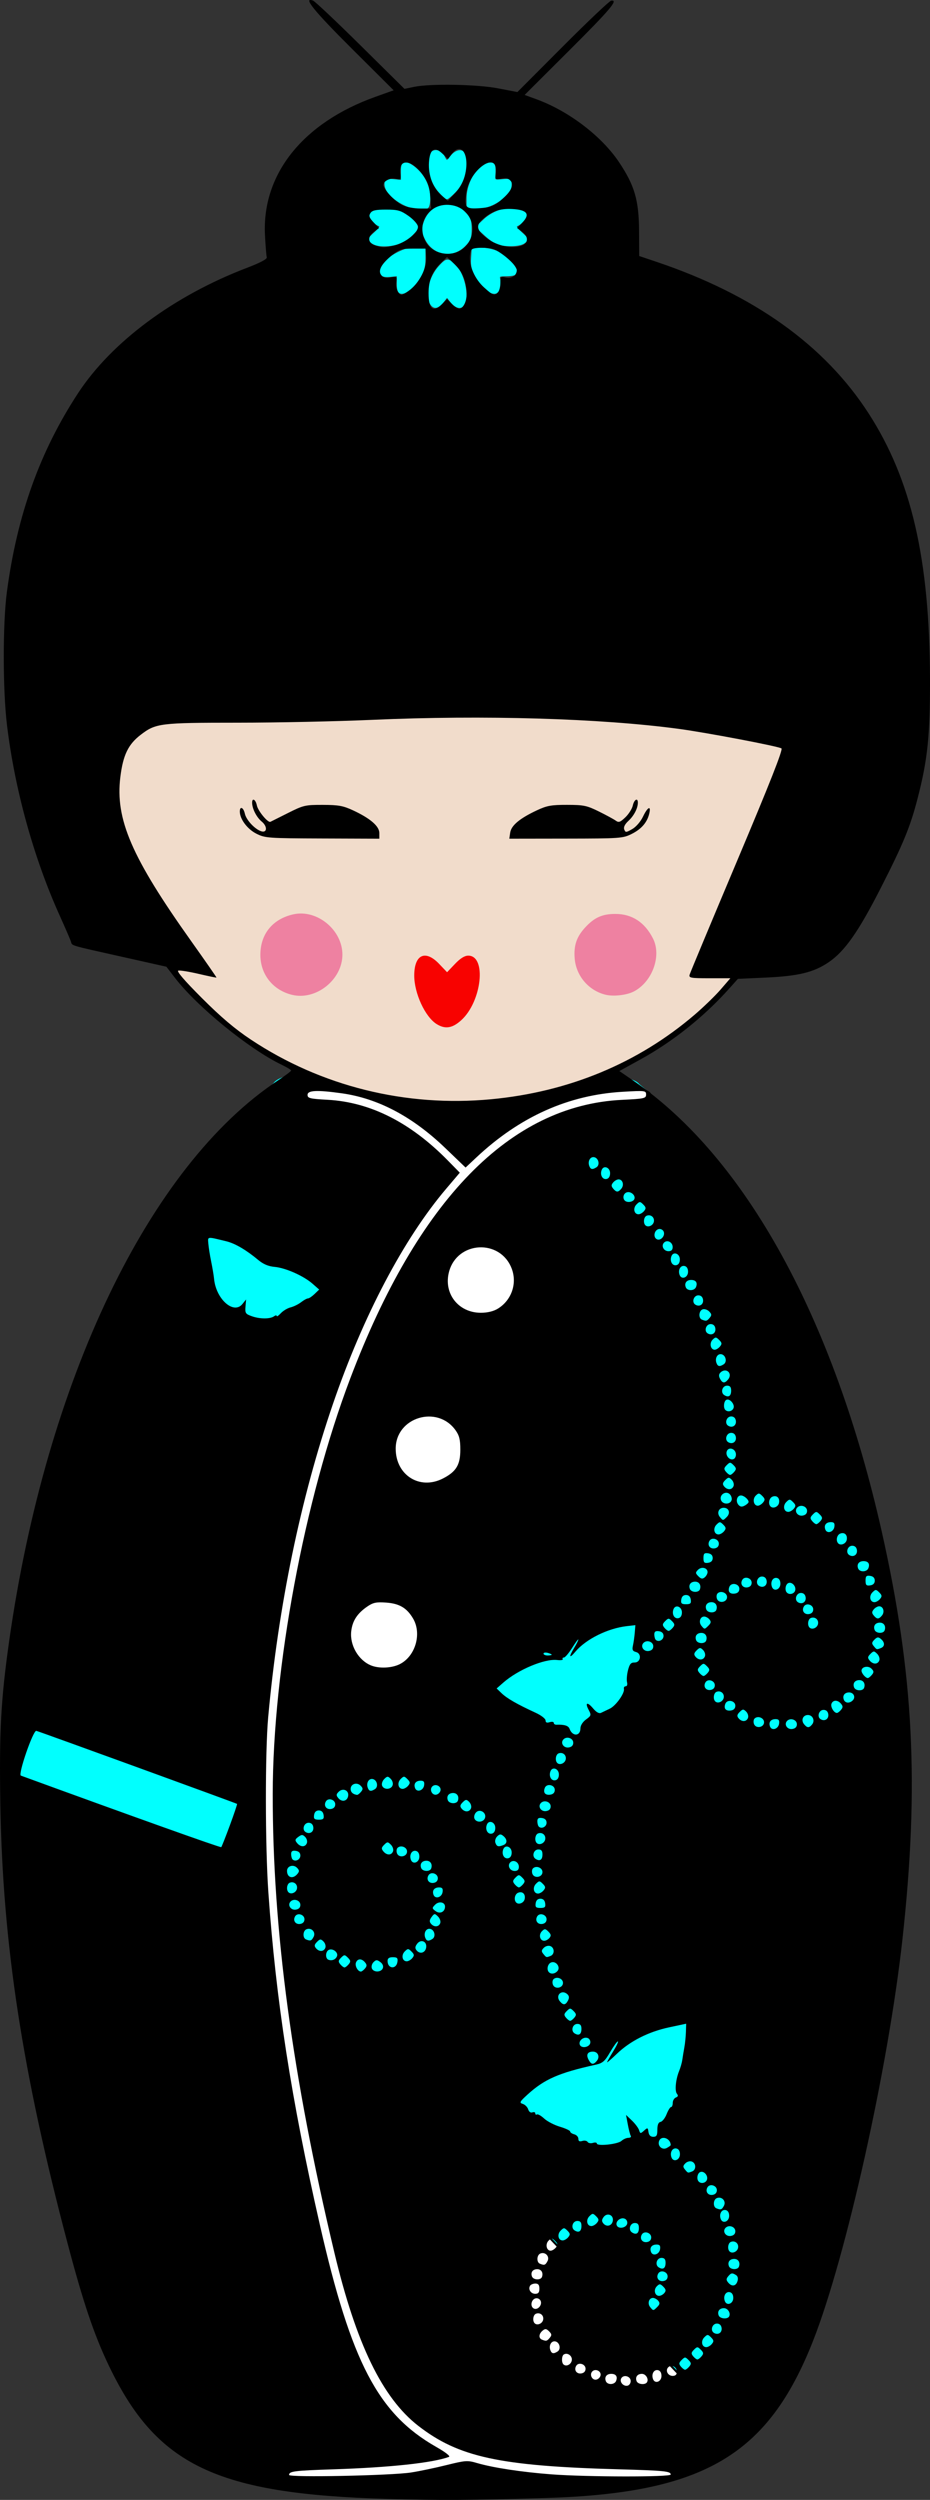 <?xml version="1.0" encoding="UTF-8" standalone="no"?>
<!-- Created with Inkscape (http://www.inkscape.org/) -->
<svg
    xmlns:inkscape="http://www.inkscape.org/namespaces/inkscape"
    xmlns:rdf="http://www.w3.org/1999/02/22-rdf-syntax-ns#"
    xmlns="http://www.w3.org/2000/svg"
    xmlns:xlink="http://www.w3.org/1999/xlink"
    xmlns:ns1="http://sozi.baierouge.fr"
    xmlns:cc="http://creativecommons.org/ns#"
    xmlns:dc="http://purl.org/dc/elements/1.1/"
    xmlns:sodipodi="http://sodipodi.sourceforge.net/DTD/sodipodi-0.dtd"
    id="svg2"
    sodipodi:docname="geisha.svg"
    viewBox="0 0 453.28 1218"
    version="1.1"
    inkscape:version="0.48.4 r9939"
  >
  <rect x="0" y="0" width="453.28" height="1218" fill="#333333" stroke="none"/>
  <sodipodi:namedview
      id="base"
      bordercolor="#666666"
      inkscape:pageshadow="2"
      inkscape:window-y="24"
      fit-margin-left="0"
      pagecolor="#ffffff"
      inkscape:window-height="744"
      inkscape:window-maximized="1"
      inkscape:zoom="0.28277366"
      inkscape:window-x="0"
      showgrid="false"
      borderopacity="1.0"
      inkscape:current-layer="layer1"
      inkscape:cx="302.61535"
      inkscape:cy="262.11318"
      fit-margin-top="0"
      fit-margin-right="0"
      fit-margin-bottom="0"
      inkscape:window-width="1366"
      inkscape:pageopacity="0.0"
      inkscape:document-units="px"
  />
  <g
      id="layer1"
      inkscape:label="Layer 1"
      inkscape:groupmode="layer"
      transform="translate(-696.11 127.03)"
    >
    <g
        id="g3056"
      >
      <path
          id="path3037"
          d="m840.81 394.03c0.299 4.633-8.021 3.95-10.438 7.499-22.274 20.015-42.81 42.232-58.081 68.015-34.749 58.641-54.899 125.01-66.31 192.09-4.7 45.404-5.19 91.41-2.452 137.02 6.109 64.873 18.85 129.29 38.223 191.47 9.559 28.847 22.394 60.335 50.172 76.062 28.244 15.492 61.691 15.925 93.167 18.215 36.316 1.24 72.695-1.049 108.87-4.141 23.854-1.942 48.498-8.929 66.143-25.76 23.078-22.075 32.372-53.798 41.605-83.355 24.534-85.674 38.39-175.28 33.77-264.64-3.526-55.226-15.376-109.85-34.088-161.88-19.816-53.945-49.844-105.54-94.526-142.51-2.714-3.368-9.231-1.636-9.93-6.119-48.741 17.231-79.239 25.687-156.12-1.969z"
          sodipodi:nodetypes="cccccccccccccccc"
          style="color:#000000;stroke:#01fffe;stroke-linecap:round;stroke-width:2.501;fill:#01fffe"
          inkscape:connector-curvature="0"
      />
      <path
          id="path3054"
          d="m858.33 382.82-26.882 36.259 38.134 40.635-4.054 41.851-26.578 50.672-33.758 145.04c20.106 120.47 11.348 207.26 17.016 310.88l10.609 60.119-0.884 14.146 92.038 1.823 78.593-0.055 25.197-5.084 26.744-20.334-208.72-220.38c-16.176-42.211-20.494-83.745 4.415-123.61 53.418-20.35 83.671-63.865 121.9-99.399l-4.376-183.17 47.824-22.506-3.126-4.376-13.753-7.502z"
          sodipodi:nodetypes="ccccccccccccccccccccc"
          style="stroke:#000000;stroke-width:1px;fill:#ffffff"
          inkscape:connector-curvature="0"
      />
      <path
          id="path3041"
          sodipodi:rx="167.54091"
          sodipodi:ry="147.53603"
          style="color:#000000;fill:#f1dccb"
          sodipodi:type="arc"
          d="m1082.8 263.42c0 81.482-75.011 147.54-167.54 147.54-92.53 0-167.54-66.054-167.54-147.54 0-81.482 75.011-147.54 167.54-147.54 92.53 0 167.54 66.054 167.54 147.54z"
          transform="translate(3.094)"
          sodipodi:cy="263.41956"
          sodipodi:cx="915.22345"
      />
      <g
          id="g3019"
          transform="translate(600.15 30.007)"
        >
        <path
            id="path3027"
            d="m238.22 327.65c-9.302-2.308-15.358-9.98-15.358-19.454 0-10.155 5.957-17.477 16.067-19.749 11.515-2.587 23.922 7.592 23.922 19.626 0 12.232-12.903 22.487-24.631 19.577zm152.89-0.032c-8.235-2.008-14.34-9.154-15.041-17.604-0.532-6.418 0.906-10.64 5.204-15.276 4.422-4.769 8.288-6.488 14.592-6.488 8.16 0 14.37 4.061 18.386 12.023 4.255 8.436-0.359 21.104-9.386 25.771-3.461 1.789-9.867 2.522-13.755 1.573z"
            sodipodi:nodetypes="ssssssssssss"
            style="fill:#ee81a1"
            inkscape:connector-curvature="0"
        />
        <path
            id="path3025"
            d="m311.78-10.058 2.073-2.635 2.073 2.635c2.686 3.415 5.686 3.444 6.535 0.064 1.6-6.376-2.149-17.043-6.88-19.575-1.812-0.97-2.531-0.644-5.338 2.418-4.654 5.079-6.695 13.419-4.354 17.794 1.424 2.661 3.436 2.422 5.892-0.701zm-16.795-5.436c1.101-0.589 3.321-3.152 4.934-5.696 2.294-3.617 2.933-5.78 2.933-9.929v-5.304h-3.804c-5.072 0-13.934 4.52-16.214 8.269-2.582 4.245-1.583 5.998 3.16 5.546l3.858-0.368v4.276c0 4.582 1.182 5.32 5.133 3.205zm44.34-0.844c0.334-1.053 0.343-2.966 0.02-4.25-0.546-2.17-0.29-2.335 3.618-2.335 2.313 0 4.369-0.481 4.57-1.068 0.667-1.953-4.125-7.729-8.126-9.794-2.192-1.131-5.969-2.059-8.5-2.087l-4.555-0.051-0.307 4.814c-0.239 3.739 0.267 5.795 2.265 9.204 4.053 6.916 9.684 9.762 11.015 5.567zm-17.023-21.074c2.58-2.58 3.05-3.814 3.05-8.011 0-4.27-0.455-5.417-3.269-8.231-6.208-6.208-16.11-3.671-19.143 4.905-1.281 3.623-1.235 4.356 0.5 7.909 3.787 7.758 12.88 9.41 18.862 3.428zm-32.406-1.007c1.949-0.542 5.07-2.559 6.935-4.483l3.391-3.498-2.435-2.607c-1.339-1.434-3.576-3.2-4.97-3.926-5.86-3.05-15.173-2.997-16.359 0.093-0.573 1.494 2.075 4.81 4.484 5.613 0.903 0.301 0.209 1.486-2.125 3.631-3.359 3.086-3.406 3.23-1.524 4.678 2.231 1.717 7.47 1.924 12.603 0.498zm61.515-0.498c1.881-1.448 1.835-1.592-1.524-4.678-2.334-2.144-3.028-3.33-2.125-3.631 1.822-0.607 5.09-3.96 5.09-5.221 0-1.236-4.289-2.977-7.315-2.97-4.553 0.012-10.003 2.263-13.529 5.588l-3.656 3.447 4.309 3.918c2.37 2.155 5.295 4.11 6.5 4.344 4.973 0.966 10.421 0.612 12.25-0.796zm-46.386-19.256c0.777-5.351-1.149-11.141-5.081-15.275-2.125-2.234-4.725-3.975-5.936-3.975-1.871 0-2.155 0.564-2.155 4.276v4.276l-4-0.381c-3.647-0.348-4-0.173-4 1.984 0 5.082 9.706 11.778 17.136 11.823 3.21 0.019 3.683-0.3 4.036-2.728zm30.571 0.78c5.631-2.556 9.256-6.312 9.256-9.589 0-2.495-0.238-2.628-4.052-2.264-3.803 0.363-4.043 0.231-3.894-2.145 0.307-4.904-0.052-6.031-1.919-6.031-5.288 0-11.135 8.906-11.135 16.96v5.04l3.75-0.022c2.062-0.012 5.66-0.889 7.994-1.948zm-17.923-6.345c4.387-4.527 6.529-13.005 4.572-18.103-0.925-2.411-4.005-1.89-6.334 1.071-2.268 2.884-2.247 2.886-3.958-0.403-0.709-1.362-2.097-2.25-3.519-2.25-5.476 0-4.454 12.658 1.577 19.527 1.677 1.91 3.364 3.473 3.749 3.473 0.385 0 2.146-1.492 3.913-3.315z"
            sodipodi:nodetypes="ccsssssccssscssscssscscsscssssssssscscssssssccsssssscssssssscsssscssssscsccssssssss"
            style="stroke:#01fffe;fill:#01fffe"
            inkscape:connector-curvature="0"
        />
        <path
            id="path3023"
            d="m308.8 341.93c-5.62-3.49-10.939-14.987-10.939-23.645 0-10.261 5.394-12.777 12.155-5.67l3.845 4.042 3.845-4.042c2.592-2.725 4.703-4.042 6.477-4.042 9.062 0 6.612 22.406-3.445 31.492-4.306 3.89-7.798 4.436-11.938 1.865z"
            sodipodi:nodetypes="ssscssss"
            style="fill:#f80200"
            inkscape:connector-curvature="0"
        />
        <path
            id="path3021"
            d="m284.86 1060.5c-83.639-2.372-112.73-16.352-136.06-65.389-7.084-14.889-12.339-30.507-19.934-59.251-22.023-83.343-31.586-145.69-32.727-213.36-0.602-35.703 0.239-51.4 4.281-79.942 17.993-127.05 68.267-231.79 131.19-273.3 3.438-2.268 6.25-4.388 6.25-4.712 0-0.324-2.138-1.616-4.75-2.872-15.667-7.531-41.016-28.167-51.781-42.157l-4.265-5.542-21.352-4.778c-26.295-5.884-24.532-5.364-25.16-7.422-0.288-0.944-2.76-6.667-5.492-12.717-12.701-28.12-21.962-61.625-25.722-93.064-2.042-17.071-2.054-49.309-0.026-64.573 4.987-37.519 16.076-68.483 34.706-96.908 16.386-25 46.633-47.433 82.342-61.068 6.456-2.465 9.867-4.273 9.624-5.102-0.207-0.706-0.599-5.559-0.872-10.785-1.55-29.706 18.494-54.808 53.844-67.429l8.871-3.167-20.483-20.395c-18.39-18.311-24.029-25.306-18.774-23.289 0.94 0.361 11.343 10.179 23.117 21.818l21.407 21.162 4.633-0.961c8.024-1.665 30.667-1.268 41.022 0.72l9.389 1.802 22.068-22.133c12.138-12.173 22.763-22.244 23.611-22.379 3.741-0.597-0.255 4.143-20.552 24.378l-21.602 21.536 5.848 2.139c15.679 5.734 31.68 17.932 40.165 30.619 7.575 11.325 9.667 18.485 9.761 33.402l0.078 12.32 8.422 2.836c47.466 15.981 81.93 40.597 103.38 73.839 20.874 32.347 29.78 70.943 29.924 129.69 0.067 27.252-1.171 39.089-6.066 58-3.57 13.79-6.962 22.029-17.926 43.537-10.872 21.327-17.554 30.848-25.392 36.175-7.297 4.96-14.759 6.772-30.872 7.496l-13.372 0.601-4.102 4.595c-12.288 13.766-27.544 25.956-43.412 34.686l-10.258 5.644 7.258 4.994c54.244 37.323 97.257 115.55 120.62 219.35 15.625 69.436 18.374 123.77 10.064 198.92-6.885 62.265-27.469 154.62-43.571 195.5-21.958 55.743-53.338 74.161-130.32 76.491-36.204 1.096-51.255 1.185-77.028 0.454zm11.5-12.897c3.85-0.586 11.525-2.189 17.055-3.561 9.408-2.334 10.373-2.402 15-1.046 7.882 2.309 21.869 4.433 36.445 5.534 17.068 1.29 58 1.355 58 0.092 0-1.641-3.055-1.948-25.5-2.566-57.889-1.595-77.856-5.925-97.5-21.145-17.515-13.57-30.338-40.01-40.912-84.356-20.536-86.127-30.12-157.38-30.061-223.5 0.054-61.244 15.403-143.49 37.793-202.5 33.005-86.992 77.961-133.07 132.43-135.72 10.903-0.532 11.75-0.717 11.75-2.578 0-1.927-0.442-1.98-11.316-1.359-26.545 1.516-50.244 12.138-71.422 32.011l-5.238 4.915-9.933-9.534c-15.975-15.333-32.754-24.19-50.509-26.659-12.021-1.672-16.582-1.457-16.582 0.78 0 1.643 1.116 1.916 9.786 2.394 20.808 1.147 40.35 11.009 58.567 29.557l5.852 5.959-6.674 7.868c-20.679 24.379-40.407 61.848-55.104 104.66-15.801 46.03-26.69 98.633-31.608 152.71-1.538 16.909-1.49 63.037 0.088 85.5 3.697 52.596 11.15 100.69 25.076 161.81 15.273 67.029 28.409 92.144 56.6 108.21 4.67 2.661 7.189 4.624 6.335 4.936-8.019 2.929-28.646 5.149-56.239 6.051-19.236 0.629-21.679 0.938-21.679 2.745 0 1.318 49.523 0.319 59.5-1.2zm107-44.547c0-2.311-3.37-3.329-4.573-1.382-1.041 1.685 0.895 4.063 2.981 3.661 0.876-0.169 1.592-1.194 1.592-2.279zm-7.104-0.09c0.813-2.118-0.095-3.41-2.396-3.41-2.248 0-3.389 1.545-2.62 3.548 0.748 1.948 4.253 1.852 5.016-0.138zm15.048 0.68c0.966-1.564-0.573-4.09-2.492-4.09-2.205 0-3.335 1.559-2.572 3.548 0.614 1.6 4.175 1.982 5.064 0.542zm7.056-3.09c0-1.561-0.646-2.597-1.753-2.81-1.98-0.381-3.267 2.013-2.357 4.384 0.954 2.485 4.11 1.277 4.11-1.574zm-29.688-0.265c0.398-2.067-2.489-3.459-4.012-1.935s-0.131 4.41 1.935 4.012c0.958-0.184 1.893-1.119 2.077-2.077zm37.188-1.767c0-2.359-2.645-3.724-4.2-2.169s-0.19 4.2 2.169 4.2c1.375 0 2.031-0.656 2.031-2.031zm-44.5-1.455c0-2.288-3.357-3.363-4.538-1.453-1.237 2.001 0.1 4.072 2.415 3.742 1.349-0.193 2.123-1.026 2.123-2.289zm50.542-1.064c1.063-1.281 0.997-1.84-0.378-3.214-1.552-1.552-1.776-1.552-3.328 0-1.375 1.375-1.44 1.934-0.378 3.214 0.708 0.853 1.626 1.55 2.042 1.55 0.415 0 1.334-0.698 2.042-1.55zm-57.239-3.083c0.306-2.133-2.136-3.897-3.893-2.811-1.075 0.664-1.211 3.809-0.209 4.812 1.321 1.321 3.799 0.113 4.102-2.001zm63.239-1.917c1.063-1.281 0.997-1.84-0.378-3.214-1.552-1.552-1.776-1.552-3.328 0-1.375 1.375-1.44 1.934-0.378 3.214 0.708 0.853 1.626 1.55 2.042 1.55 0.415 0 1.334-0.698 2.042-1.55zm-70.193-2.335c1.815-1.151 1.057-4.51-1.113-4.927-1.944-0.374-3.257 2.011-2.374 4.312 0.651 1.697 1.534 1.852 3.487 0.615zm75.193-3.665c1.063-1.281 0.997-1.84-0.378-3.214-1.541-1.541-1.785-1.543-3.301-0.027-1.818 1.817-1.207 4.792 0.983 4.792 0.775 0 1.988-0.698 2.696-1.55zm-79-3c1.061-1.279 1.004-1.833-0.327-3.164-1.331-1.331-1.885-1.389-3.164-0.327-1.869 1.551-2.015 3.687-0.3 4.379 2.049 0.827 2.446 0.734 3.792-0.888zm83.761-4.827c-0.193-1.349-1.026-2.123-2.289-2.123-2.288 0-3.363 3.357-1.453 4.538 2.001 1.237 4.072-0.1 3.742-2.415zm-86.966-4.014c0.407-2.112-1.481-3.682-3.496-2.909-1.418 0.544-1.821 3.486-0.639 4.668 1.24 1.24 3.765 0.167 4.136-1.76zm90.607-1.518c0.966-1.564-0.573-4.09-2.492-4.09-2.205 0-3.335 1.559-2.572 3.548 0.614 1.6 4.175 1.982 5.064 0.542zm-91.804-7.587c-0.349-0.908-1.417-1.5-2.375-1.316-2.168 0.417-2.931 3.782-1.113 4.906 1.805 1.116 4.306-1.458 3.488-3.59zm56.823 2.89c1.24-1.24 1.342-1.924 0.449-3-0.636-0.767-1.791-1.394-2.566-1.394-1.991 0-2.803 2.744-1.336 4.513 1.525 1.838 1.495 1.839 3.453-0.119zm37.037-4.394c0-1.561-0.646-2.597-1.753-2.81-1.98-0.381-3.267 2.013-2.357 4.384 0.954 2.485 4.11 1.277 4.11-1.574zm-33.588-2.394c0.895-1.079 0.777-1.774-0.52-3.071-1.488-1.488-1.846-1.509-3.171-0.183-1.701 1.701-0.987 4.649 1.126 4.649 0.775 0 1.93-0.627 2.566-1.394zm-60.912-2.106c0-1.808-0.537-2.5-1.941-2.5-1.067 0-2.232 0.471-2.589 1.048-1.071 1.733 0.331 3.952 2.498 3.952 1.5 0 2.031-0.654 2.031-2.5zm96.54-3.625c0.423-1.333 0.169-2.445-0.683-2.985-1.886-1.195-2.431-1.109-3.857 0.61-0.993 1.197-0.993 1.803 0 3 1.768 2.13 3.752 1.857 4.54-0.625zm-34.04-2.361c0-2.288-3.357-3.363-4.538-1.453-1.237 2.001 0.1 4.072 2.415 3.742 1.349-0.193 2.123-1.026 2.123-2.289zm-61.231 0.236c0.709-2.033-0.352-3.75-2.317-3.75-2.205 0-3.335 1.559-2.572 3.548 0.682 1.778 4.288 1.927 4.889 0.202zm60.231-6.833c0-1.744-0.553-2.417-1.986-2.417-2.346 0-3.339 3.362-1.362 4.614 2.069 1.31 3.348 0.47 3.348-2.197zm35.769 1.833c0.709-2.033-0.352-3.75-2.317-3.75-2.205 0-3.335 1.559-2.572 3.548 0.682 1.778 4.288 1.927 4.889 0.202zm-93.326-2.645c1.208-2.257-1.008-4.678-3.431-3.748-1.825 0.701-2.014 4.274-0.263 4.981 2.166 0.874 2.653 0.712 3.694-1.233zm54.876-5.865c0.24-1.683-0.18-2.24-1.691-2.24-2.393 0-3.53 1.513-2.72 3.622 0.855 2.229 4.038 1.232 4.411-1.382zm38.017-0.631c0.407-2.112-1.481-3.682-3.496-2.909-1.418 0.544-1.821 3.486-0.639 4.668 1.24 1.24 3.765 0.167 4.136-1.76zm-88.795-0.159c1.063-1.281 0.997-1.84-0.378-3.214-1.497-1.497-1.819-1.51-3.201-0.127-1.688 1.688-1.019 4.892 1.021 4.892 0.699 0 1.849-0.698 2.557-1.55zm46.458-4.936c0-2.288-3.357-3.363-4.538-1.453-1.237 2.001 0.1 4.072 2.415 3.742 1.349-0.193 2.123-1.026 2.123-2.289zm-40.458-0.064c1.063-1.281 0.997-1.84-0.378-3.214-1.541-1.541-1.785-1.543-3.301-0.027-1.818 1.817-1.207 4.792 0.983 4.792 0.775 0 1.988-0.698 2.696-1.55zm81.458-2.936c0-2.206-3.109-3.305-4.739-1.675-1.681 1.681-0.023 4.337 2.485 3.981 1.475-0.209 2.255-1.007 2.255-2.306zm-47-1.597c0-1.744-0.553-2.417-1.986-2.417-2.346 0-3.339 3.362-1.362 4.614 2.069 1.31 3.348 0.47 3.348-2.197zm-28-1c0-1.744-0.553-2.417-1.986-2.417-2.346 0-3.339 3.362-1.362 4.614 2.069 1.31 3.348 0.47 3.348-2.197zm22.314-1.17c0.184-0.964-0.38-2.027-1.252-2.362-2.061-0.791-4.605 1.337-3.874 3.241 0.766 1.995 4.708 1.319 5.127-0.879zm-14.772-0.297c1.063-1.281 0.997-1.84-0.378-3.214-1.541-1.541-1.785-1.543-3.301-0.027-1.818 1.817-1.207 4.792 0.983 4.792 0.775 0 1.988-0.698 2.696-1.55zm7.761-1.083c0.406-2.832-2.808-4.081-4.51-1.754-0.949 1.298-0.978 2.061-0.118 3.097 1.609 1.938 4.268 1.166 4.628-1.344zm56.697-2.367c0-1.561-0.646-2.597-1.753-2.81-1.98-0.381-3.267 2.013-2.357 4.384 0.954 2.485 4.11 1.277 4.11-1.574zm-2.556-4.895c1.208-2.257-1.008-4.678-3.431-3.748-1.825 0.701-2.014 4.274-0.263 4.981 2.166 0.874 2.653 0.712 3.694-1.233zm-3.444-7.591c0-2.288-3.357-3.363-4.538-1.453-1.237 2.001 0.1 4.072 2.415 3.742 1.349-0.193 2.123-1.026 2.123-2.289zm-4.857-5.026c0.758-1.974-1.388-4.523-3.216-3.821-1.468 0.564-1.944 3.483-0.76 4.667 1.179 1.179 3.379 0.712 3.977-0.846zm-7.225-4.094c2.091-0.802 2.027-4.008-0.096-4.823-0.938-0.36-2.333 0.012-3.164 0.843-1.221 1.221-1.257 1.763-0.2 3.037 1.474 1.776 1.367 1.746 3.46 0.943zm-5.918-8.393c0-1.561-0.646-2.597-1.753-2.81-1.98-0.381-3.267 2.013-2.357 4.384 0.954 2.485 4.11 1.277 4.11-1.574zm-4.5-4.453c0-3.287-4.535-4.922-5.643-2.034-0.93 2.423 1.491 4.639 3.748 3.431 1.042-0.558 1.895-1.187 1.895-1.397zm-24.008-2.039c0.916-0.829 2.444-1.507 3.396-1.507 0.952 0 1.471-0.42 1.153-0.933-0.317-0.513-0.967-3.023-1.444-5.577l-0.868-4.644 2.874 2.753c1.581 1.514 3.145 3.607 3.476 4.65 0.563 1.772 0.722 1.788 2.431 0.242 1.72-1.557 1.849-1.516 2.159 0.677 0.22 1.556 0.996 2.332 2.33 2.332 1.617 0 2-0.667 2-3.483 0-2.378 0.501-3.581 1.579-3.79 0.869-0.169 2.19-1.864 2.937-3.767 0.747-1.903 1.723-3.46 2.171-3.46 0.447 0 0.813-0.914 0.813-2.031 0-1.117 0.686-2.295 1.526-2.617 1.064-0.408 1.222-0.951 0.523-1.793-1.163-1.401-0.615-7.039 1.086-11.186 0.648-1.58 1.334-3.998 1.524-5.372 0.19-1.375 0.635-4.075 0.989-6 0.354-1.925 0.7-5.322 0.77-7.55l0.127-4.05-8.325 1.769c-9.979 2.12-19.004 6.691-25.465 12.896-2.615 2.511-4.755 4.361-4.755 4.111 0-0.251 1.346-2.643 2.991-5.316 1.645-2.673 2.657-4.853 2.25-4.843-0.407 0.01-2.107 2.372-3.778 5.25-2.582 4.448-3.631 5.363-7 6.106-17.963 3.96-25.022 7.05-33.252 14.556-3.851 3.513-4.086 3.976-2.301 4.543 1.093 0.347 2.276 1.54 2.629 2.652 0.383 1.206 1.21 1.803 2.051 1.48 0.775-0.297 1.41-0.078 1.41 0.487 0 0.565 0.368 0.8 0.818 0.522 0.45-0.278 2.034 0.623 3.521 2.001s4.944 3.172 7.682 3.985 4.979 1.859 4.979 2.323c0 0.465 0.9 1.08 2 1.368 1.1 0.288 2 1.27 2 2.184 0 1.182 0.553 1.486 1.916 1.053 1.054-0.334 2.217-0.121 2.584 0.473 0.368 0.595 1.53 0.808 2.584 0.473 1.054-0.334 1.916-0.208 1.916 0.282 0 1.45 10.181 0.391 11.992-1.248zm-12.002-38.995c1.637-1.972 0.568-4.513-1.899-4.513-2.627 0-3.424 1.508-2.102 3.979 1.287 2.405 2.332 2.544 4 0.533zm-3.176-8.766c0.184-0.964-0.38-2.027-1.252-2.362-2.061-0.791-4.605 1.337-3.874 3.241 0.766 1.995 4.708 1.319 5.127-0.879zm-4.314-6.83c0-1.744-0.553-2.417-1.986-2.417-2.346 0-3.339 3.362-1.362 4.614 2.069 1.31 3.348 0.47 3.348-2.197zm-3.458-5.467c1.063-1.281 0.997-1.84-0.378-3.214-1.552-1.552-1.776-1.552-3.328 0-1.375 1.375-1.44 1.934-0.378 3.214 0.708 0.853 1.626 1.55 2.042 1.55 0.415 0 1.334-0.698 2.042-1.55zm-3.124-8.297c0.68-1.271 0.629-2.207-0.165-3-2.743-2.743-6.219 0.376-3.743 3.36 1.638 1.974 2.711 1.875 3.907-0.359zm-2.418-8.639c0-2.14-3.091-3.323-4.639-1.775-0.51 0.51-0.63 1.701-0.267 2.647 0.926 2.414 4.905 1.706 4.905-0.872zm-2.639-5.846c1.565-1.886-0.814-5.007-3.137-4.115-1.709 0.656-2.338 3.5-1.057 4.781 1.075 1.075 3.003 0.769 4.194-0.665zm-93.861-1.168c0.993-1.197 0.993-1.803 0-3-1.632-1.966-3.629-1.909-4.41 0.127-0.612 1.595 0.919 4.373 2.41 4.373 0.415 0 1.315-0.675 2-1.5zm8.694-0.145c0.387-1.009-0.09-2.172-1.236-3.01-1.584-1.158-2.084-1.148-3.299 0.067-0.788 0.788-1.16 2.142-0.827 3.01 0.797 2.076 4.558 2.029 5.362-0.067zm-16.652-1.906c1.063-1.281 0.997-1.84-0.378-3.214-1.552-1.552-1.776-1.552-3.328 0-1.375 1.375-1.44 1.934-0.378 3.214 0.708 0.853 1.626 1.55 2.042 1.55 0.415 0 1.334-0.698 2.042-1.55zm23.778-1.21c0.26-1.821-0.16-2.24-2.25-2.24-1.825 0-2.57 0.531-2.57 1.833 0 3.876 4.273 4.236 4.82 0.406zm-29.456-2.744c0.678-1.766-1.916-3.881-3.85-3.139-1.824 0.7-2.017 4.301-0.263 4.913 1.724 0.601 3.495-0.162 4.113-1.774zm36.678 0.954c1.063-1.281 0.997-1.84-0.378-3.214-1.541-1.541-1.785-1.543-3.301-0.027-1.818 1.817-1.207 4.792 0.983 4.792 0.775 0 1.988-0.698 2.696-1.55zm67.377-1.057c2.091-0.802 2.027-4.008-0.096-4.823-0.938-0.36-2.333 0.011-3.164 0.843-1.221 1.221-1.257 1.763-0.2 3.037 1.474 1.776 1.367 1.746 3.46 0.943zm-60.598-4.158c0.429-3.01-2.639-4.203-4.448-1.73-1.012 1.384-1.06 2.166-0.197 3.205 1.643 1.98 4.271 1.145 4.645-1.476zm-49.152 0.187c0.333-0.868-0.067-2.25-0.889-3.071-1.325-1.325-1.683-1.304-3.171 0.183-1.298 1.298-1.416 1.993-0.52 3.071 1.543 1.86 3.831 1.768 4.58-0.183zm-5.724-5.317c1.208-2.257-1.008-4.678-3.431-3.748-1.825 0.7-2.014 4.274-0.263 4.981 2.166 0.874 2.653 0.712 3.694-1.233zm57.905 1.01c1.815-1.151 1.057-4.509-1.113-4.927-1.944-0.374-3.257 2.011-2.374 4.312 0.651 1.697 1.534 1.852 3.487 0.615zm57.064-0.509c0.895-1.079 0.777-1.774-0.52-3.071-1.488-1.488-1.846-1.509-3.171-0.183-1.701 1.701-0.987 4.649 1.126 4.649 0.775 0 1.93-0.627 2.566-1.394zm-53.244-7.184c0.333-0.868-0.159-2.33-1.093-3.25-1.588-1.564-1.79-1.548-3.12 0.245-1.054 1.421-1.136 2.263-0.316 3.25 1.498 1.805 3.79 1.681 4.529-0.245zm-66.168-1.909c0-2.288-3.357-3.363-4.538-1.453-1.237 2.001 0.1 4.072 2.415 3.742 1.349-0.193 2.123-1.026 2.123-2.289zm118 0c0-2.288-3.357-3.363-4.538-1.453-1.237 2.001 0.1 4.072 2.415 3.742 1.349-0.193 2.123-1.026 2.123-2.289zm-49.5-6.168c0-2.22-2.987-2.791-4.827-0.922-1.564 1.588-1.548 1.79 0.245 3.12 2.117 1.569 4.582 0.387 4.582-2.198zm-70.5-0.832c0-2.206-3.109-3.305-4.739-1.675-1.681 1.681-0.023 4.337 2.485 3.981 1.475-0.209 2.255-1.007 2.255-2.306zm119.32-0.764c-0.21-1.477-1.007-2.25-2.32-2.25-1.313 0-2.11 0.773-2.32 2.25-0.262 1.846 0.155 2.25 2.32 2.25s2.582-0.404 2.32-2.25zm-9.987-2.118c0.462-2.399-1.058-3.867-3.165-3.058-1.684 0.646-2.259 3.501-0.966 4.794 1.234 1.234 3.764 0.171 4.131-1.736zm-40.013-3.393c0.24-1.683-0.18-2.24-1.691-2.24-2.393 0-3.53 1.513-2.72 3.622 0.855 2.229 4.038 1.232 4.411-1.382zm-70.983-1.631c0.407-2.112-1.481-3.682-3.496-2.909-1.418 0.544-1.821 3.486-0.639 4.668 1.24 1.24 3.765 0.167 4.136-1.76zm120.2 0.841c1.063-1.281 0.997-1.84-0.378-3.214-1.541-1.541-1.785-1.543-3.301-0.027-1.818 1.817-1.207 4.792 0.983 4.792 0.775 0 1.988-0.698 2.696-1.55zm-10-3c1.063-1.281 0.997-1.84-0.378-3.214-1.552-1.552-1.776-1.552-3.328 0-1.375 1.375-1.44 1.934-0.378 3.214 0.708 0.853 1.626 1.55 2.042 1.55 0.415 0 1.334-0.698 2.042-1.55zm-41.542-2.936c0-2.288-3.357-3.363-4.538-1.453-1.237 2.001 0.1 4.072 2.415 3.742 1.349-0.193 2.123-1.026 2.123-2.289zm-68.458-2.064c1.057-1.274 1.021-1.815-0.2-3.037-1.812-1.812-4.842-0.856-4.842 1.527 0 3.305 2.845 4.157 5.042 1.51zm119.46-0.936c0-2.14-3.091-3.323-4.639-1.775-0.51 0.51-0.63 1.701-0.267 2.647 0.926 2.414 4.905 1.706 4.905-0.872zm-54.231-1.764c0.709-2.033-0.352-3.75-2.317-3.75-2.205 0-3.335 1.559-2.572 3.548 0.682 1.778 4.288 1.927 4.889 0.202zm42.731-0.781c0-2.359-2.645-3.724-4.2-2.169-1.555 1.555-0.19 4.2 2.169 4.2 1.375 0 2.031-0.656 2.031-2.031zm-48.5-4.969c0-1.561-0.646-2.597-1.753-2.81-1.98-0.381-3.267 2.013-2.357 4.384 0.954 2.485 4.11 1.277 4.11-1.574zm-58-0.514c0-1.298-0.779-2.097-2.25-2.306-1.657-0.235-2.25 0.182-2.25 1.583 0 1.047 0.316 2.218 0.701 2.604 1.327 1.327 3.799 0.102 3.799-1.882zm118-0.57c0-1.744-0.553-2.417-1.986-2.417-2.346 0-3.339 3.362-1.362 4.614 2.069 1.31 3.348 0.47 3.348-2.197zm-15-0.917c0-2.851-3.156-4.059-4.11-1.574-0.91 2.371 0.378 4.765 2.357 4.384 1.107-0.213 1.753-1.249 1.753-2.81zm-51-0.486c0-2.14-3.091-3.323-4.639-1.775-0.51 0.51-0.63 1.701-0.267 2.647 0.926 2.414 4.905 1.706 4.905-0.872zm-6.832-0.091c0.333-0.868-0.131-2.314-1.031-3.214-1.516-1.516-1.76-1.514-3.301 0.027-1.375 1.375-1.44 1.934-0.378 3.214 1.658 1.998 3.938 1.985 4.71-0.027zm-79.533-12.66c2.07-5.609 3.647-10.314 3.506-10.456-0.313-0.313-96.468-35.295-97.839-35.595-1.553-0.339-9.016 21.273-7.534 21.814 55.487 20.255 97.333 35.193 97.668 34.863 0.24-0.236 2.129-5.018 4.199-10.627zm37.533 8.66c0.333-0.868-0.039-2.222-0.827-3.01-1.231-1.231-1.702-1.235-3.349-0.031-1.629 1.191-1.716 1.643-0.582 3.01 1.701 2.05 3.978 2.064 4.758 0.031zm95.75 0.971c2.013-0.772 2.027-2.778 0.032-4.435-1.274-1.057-1.815-1.021-3.037 0.2-0.831 0.831-1.203 2.226-0.843 3.164 0.696 1.813 1.401 2.01 3.848 1.071zm20.419-2.785c0.407-2.112-1.481-3.682-3.496-2.909-1.418 0.544-1.821 3.486-0.639 4.668 1.24 1.24 3.765 0.167 4.136-1.76zm-113.03-5.986c-0.193-1.349-1.026-2.123-2.289-2.123-2.288 0-3.363 3.357-1.453 4.538 2.001 1.237 4.072-0.1 3.742-2.415zm88.697 0.377c0-2.851-3.156-4.059-4.11-1.574-0.91 2.371 0.378 4.765 2.357 4.384 1.107-0.213 1.753-1.249 1.753-2.81zm25-2.514c0-1.298-0.779-2.097-2.25-2.306-1.657-0.235-2.25 0.182-2.25 1.583 0 1.047 0.316 2.218 0.701 2.604 1.327 1.327 3.799 0.102 3.799-1.882zm-30.053-2.21c0.983-2.563-2.358-4.794-4.289-2.864-0.788 0.788-1.16 2.142-0.827 3.01 0.81 2.112 4.287 2.013 5.116-0.146zm-78.628-1.526c-0.21-1.477-1.007-2.25-2.32-2.25-1.313 0-2.11 0.773-2.32 2.25-0.262 1.846 0.155 2.25 2.32 2.25s2.582-0.404 2.32-2.25zm71.849-3.328c0.333-0.868-0.067-2.25-0.889-3.071-1.325-1.325-1.683-1.304-3.171 0.183-1.298 1.298-1.416 1.993-0.52 3.071 1.543 1.86 3.831 1.768 4.58-0.183zm38.832-0.909c0-2.206-3.109-3.305-4.739-1.675-1.681 1.681-0.023 4.337 2.485 3.981 1.475-0.209 2.255-1.007 2.255-2.306zm-105-1c0-2.288-3.357-3.363-4.538-1.453-1.237 2.001 0.1 4.072 2.415 3.742 1.349-0.193 2.123-1.026 2.123-2.289zm59.769-1.764c0.709-2.033-0.352-3.75-2.317-3.75-2.205 0-3.335 1.559-2.572 3.548 0.682 1.778 4.288 1.927 4.889 0.202zm-53.466-2.383c0.388-2.708-2.623-3.975-4.644-1.954-1.24 1.24-1.267 1.751-0.164 3.08 1.764 2.125 4.432 1.501 4.809-1.126zm6.239-1.917c1.057-1.274 1.021-1.815-0.2-3.037-1.841-1.841-4.842-0.842-4.842 1.611 0 1.593 1.138 2.647 3.128 2.897 0.345 0.043 1.206-0.619 1.914-1.471zm38.771-0.714c0.398-2.067-2.489-3.459-4.012-1.935s-0.131 4.41 1.935 4.012c0.958-0.184 1.893-1.119 2.077-2.077zm55.688-0.235c0-2.535-3.972-3.319-4.876-0.963-0.89 2.319 0.2 3.629 2.72 3.27 1.387-0.198 2.156-1.021 2.156-2.307zm-87.652-0.385c1.815-1.151 1.057-4.509-1.113-4.927-1.944-0.374-3.257 2.011-2.374 4.312 0.651 1.697 1.534 1.852 3.487 0.615zm23.971-1.875c0.24-1.683-0.18-2.24-1.691-2.24-2.393 0-3.53 1.513-2.72 3.622 0.855 2.229 4.038 1.232 4.411-1.382zm-15.39 0.083c0.364-0.949-0.024-2.345-0.893-3.214-1.382-1.382-1.701-1.372-3.174 0.1-0.9 0.9-1.364 2.347-1.031 3.214 0.802 2.09 4.284 2.022 5.098-0.1zm7.612 0.127c1.063-1.281 0.997-1.84-0.378-3.214-1.541-1.541-1.785-1.543-3.301-0.027-1.818 1.817-1.207 4.792 0.983 4.792 0.775 0 1.988-0.698 2.696-1.55zm73.458-5.45c0-2.851-3.156-4.059-4.11-1.574-0.91 2.371 0.378 4.765 2.357 4.384 1.107-0.213 1.753-1.249 1.753-2.81zm3.337-7.392c0.407-2.112-1.481-3.682-3.496-2.909-1.418 0.544-1.821 3.486-0.639 4.668 1.24 1.24 3.765 0.167 4.136-1.76zm3.663-8.095c0-2.206-3.109-3.305-4.739-1.675-1.681 1.681-0.023 4.337 2.485 3.981 1.475-0.209 2.255-1.007 2.255-2.306zm3.5-7.037c0-1.362 1.117-3.124 2.723-4.293 2.538-1.849 2.629-2.159 1.332-4.582-1.987-3.713-0.732-4.196 2.115-0.812 1.58 1.878 2.923 2.626 3.874 2.158 0.801-0.394 2.709-1.302 4.241-2.019 2.958-1.385 7.387-7.586 6.912-9.679-0.156-0.688 0.238-1.25 0.876-1.25 0.663 0 0.939-0.846 0.644-1.975-0.284-1.086-0.077-3.706 0.46-5.821 0.767-3.022 1.442-3.831 3.15-3.775 3.049 0.1 3.705-4.346 0.754-5.118-1.655-0.433-1.957-1.079-1.486-3.177 0.326-1.449 0.726-4.272 0.889-6.274l0.297-3.64-4.14 0.472c-9.335 1.065-19.973 6.349-25.138 12.487-3.004 3.571-3.259 2.574-0.499-1.954 1.098-1.801 1.988-3.601 1.977-4-0.01-0.399-1.361 1.412-3.002 4.024-1.641 2.612-3.459 4.75-4.04 4.75-0.581 0-0.837 0.356-0.568 0.791s-0.957 0.622-2.723 0.416c-6.139-0.717-19.071 4.714-26.264 11.03l-3.224 2.831 2.294 2.216c2.718 2.625 7.542 5.401 16.797 9.667 2.612 1.204 4.75 2.863 4.75 3.687 0 1.042 0.608 1.304 2 0.862 1.1-0.349 2-0.204 2 0.322s0.562 0.935 1.25 0.91c3.932-0.146 5.885 0.464 6.458 2.019 1.419 3.847 5.292 3.647 5.292-0.274zm96.82-2.237c0.24-1.683-0.18-2.24-1.691-2.24-2.393 0-3.53 1.513-2.72 3.622 0.855 2.229 4.038 1.232 4.411-1.382zm8.68 0.274c0-2.206-3.109-3.305-4.739-1.675-1.681 1.681-0.023 4.337 2.485 3.981 1.475-0.209 2.255-1.007 2.255-2.306zm-16-1c0-2.14-3.091-3.323-4.639-1.775-0.51 0.51-0.63 1.701-0.267 2.647 0.926 2.414 4.905 1.706 4.905-0.872zm23.395 1.113c1.546-1.863 0.332-4.627-2.033-4.627-2.426 0-3.475 2.556-1.851 4.513 1.532 1.846 2.425 1.873 3.884 0.114zm-31.227-3.204c0.333-0.868-0.067-2.25-0.889-3.071-1.325-1.325-1.683-1.304-3.171 0.183-1.298 1.298-1.416 1.993-0.52 3.071 1.543 1.86 3.831 1.768 4.58-0.183zm39.135-1.8c-0.193-1.349-1.026-2.123-2.289-2.123-2.288 0-3.363 3.357-1.453 4.538 2.001 1.237 4.072-0.1 3.742-2.415zm6.197-2.123c0.993-1.197 0.993-1.803 0-3-1.601-1.929-3.9-1.923-4.643 0.013-0.575 1.498 1.187 4.487 2.643 4.487 0.415 0 1.315-0.675 2-1.5zm-51.5-2c0-2.535-3.972-3.319-4.876-0.963-0.89 2.319 0.2 3.629 2.72 3.27 1.387-0.198 2.156-1.021 2.156-2.307zm-5.663-3.892c0.407-2.112-1.481-3.682-3.496-2.909-1.418 0.544-1.821 3.486-0.639 4.668 1.24 1.24 3.765 0.167 4.136-1.76zm62.885 1.27c1.536-1.536 0.468-3.878-1.77-3.878-2.205 0-3.335 1.559-2.572 3.548 0.664 1.731 2.78 1.892 4.342 0.33zm-67.222-7.364c0-2.288-3.357-3.363-4.538-1.453-1.237 2.001 0.1 4.072 2.415 3.742 1.349-0.193 2.123-1.026 2.123-2.289zm72.769 1.236c0.709-2.033-0.352-3.75-2.317-3.75-2.205 0-3.335 1.559-2.572 3.548 0.682 1.778 4.288 1.927 4.889 0.202zm3.772-6.3c1.057-1.274 1.021-1.815-0.2-3.037-1.613-1.613-4.842-0.951-4.842 0.994 0 1.288 1.974 3.593 3.078 3.593 0.373 0 1.256-0.698 1.964-1.55zm-80-1c1.063-1.281 0.997-1.84-0.378-3.214-1.552-1.552-1.776-1.552-3.328 0-1.375 1.375-1.44 1.934-0.378 3.214 0.708 0.853 1.626 1.55 2.042 1.55 0.415 0 1.334-0.698 2.042-1.55zm-150.35-4.106c7.77-3.687 11.141-14.826 6.754-22.318-3.042-5.195-6.675-7.345-13.179-7.8-4.811-0.337-6.327-0.017-9.171 1.935-4.896 3.359-7.24 6.975-7.812 12.048-0.768 6.818 3.546 14.203 9.741 16.674 3.824 1.526 9.813 1.289 13.668-0.54zm233.98-1.921c0.333-0.868-0.131-2.314-1.031-3.214-1.516-1.516-1.76-1.514-3.301 0.027-1.375 1.375-1.44 1.934-0.378 3.214 1.658 1.998 3.938 1.985 4.71-0.027zm-85-2c0.333-0.868-0.067-2.25-0.889-3.071-1.325-1.325-1.683-1.304-3.171 0.183-1.298 1.298-1.416 1.993-0.52 3.071 1.543 1.86 3.831 1.768 4.58-0.183zm-74.668-0.806c0-0.211-0.9-0.619-2-0.906s-2-0.115-2 0.383 0.9 0.906 2 0.906 2-0.173 2-0.383zm49.5-4.103c0-2.206-3.109-3.305-4.739-1.675-1.681 1.681-0.023 4.337 2.485 3.981 1.475-0.209 2.255-1.007 2.255-2.306zm110.92 0.879c2.013-0.772 2.027-2.778 0.032-4.435-1.279-1.061-1.833-1.004-3.164 0.327s-1.389 1.885-0.327 3.164c1.474 1.776 1.367 1.746 3.46 0.943zm-85.149-3.643c0.709-2.033-0.352-3.75-2.317-3.75-2.205 0-3.335 1.559-2.572 3.548 0.682 1.778 4.288 1.927 4.889 0.202zm-20.769-2.264c0-1.298-0.779-2.097-2.25-2.306-1.657-0.235-2.25 0.182-2.25 1.583 0 1.047 0.316 2.218 0.701 2.604 1.327 1.327 3.799 0.102 3.799-1.882zm107.77-2.736c0.709-2.033-0.352-3.75-2.317-3.75-2.205 0-3.335 1.559-2.572 3.548 0.682 1.778 4.288 1.927 4.889 0.202zm-103.27-1.27c1.063-1.281 0.997-1.84-0.378-3.214-1.552-1.552-1.776-1.552-3.328 0-1.375 1.375-1.44 1.934-0.378 3.214 0.708 0.853 1.626 1.55 2.042 1.55 0.415 0 1.334-0.698 2.042-1.55zm17.421-1.056c1.24-1.24 1.342-1.924 0.449-3-0.636-0.767-1.791-1.394-2.566-1.394-1.991 0-2.803 2.744-1.336 4.513 1.525 1.838 1.495 1.839 3.453-0.119zm53.374-0.786c0.407-2.112-1.481-3.682-3.496-2.909-1.418 0.544-1.821 3.486-0.639 4.668 1.24 1.24 3.765 0.167 4.136-1.76zm-66.337-5.608c0-2.851-3.156-4.059-4.11-1.574-0.91 2.371 0.378 4.765 2.357 4.384 1.107-0.213 1.753-1.249 1.753-2.81zm97.489 1.513c1.468-1.768 0.655-4.513-1.336-4.513-0.775 0-1.969 0.675-2.654 1.5-0.993 1.197-0.993 1.803 0 3 1.565 1.886 2.433 1.889 3.989 0.013zm-33.489-2.999c0-2.288-3.357-3.363-4.538-1.453-1.237 2.001 0.1 4.072 2.415 3.742 1.349-0.193 2.123-1.026 2.123-2.289zm-47.231 0.236c0.709-2.033-0.352-3.75-2.317-3.75-2.205 0-3.335 1.559-2.572 3.548 0.682 1.778 4.288 1.927 4.889 0.202zm-12.45-5c-0.21-1.477-1.007-2.25-2.32-2.25-1.313 0-2.11 0.773-2.32 2.25-0.262 1.846 0.155 2.25 2.32 2.25s2.582-0.404 2.32-2.25zm55.983-1.127c-0.193-1.349-1.026-2.123-2.289-2.123-2.288 0-3.363 3.357-1.453 4.538 2.001 1.237 4.072-0.1 3.742-2.415zm-38.303-0.109c0-2.14-3.091-3.323-4.639-1.775-0.51 0.51-0.63 1.701-0.267 2.647 0.926 2.414 4.905 1.706 4.905-0.872zm74.542 0.936c1.063-1.281 0.997-1.84-0.378-3.214-1.541-1.541-1.785-1.543-3.301-0.027-1.818 1.817-1.207 4.792 0.983 4.792 0.775 0 1.988-0.698 2.696-1.55zm-68.542-4.95c0-2.535-3.972-3.319-4.876-0.963-0.89 2.319 0.2 3.629 2.72 3.27 1.387-0.198 2.156-1.021 2.156-2.307zm27.143 0.987c0.758-1.974-1.388-4.523-3.216-3.821-1.468 0.563-1.944 3.483-0.76 4.667 1.179 1.179 3.379 0.711 3.977-0.846zm-46.374-0.737c0.709-2.033-0.352-3.75-2.317-3.75-2.205 0-3.335 1.559-2.572 3.548 0.682 1.778 4.288 1.927 4.889 0.202zm39.231-2.75c0-1.561-0.646-2.597-1.753-2.81-1.98-0.381-3.267 2.013-2.357 4.384 0.954 2.485 4.11 1.277 4.11-1.574zm-14-0.486c0-2.288-3.357-3.363-4.538-1.453-1.237 2.001 0.1 4.072 2.415 3.742 1.349-0.193 2.123-1.026 2.123-2.289zm7.303-0.891c-0.193-1.349-1.026-2.123-2.289-2.123-2.288 0-3.363 3.357-1.453 4.538 2.001 1.237 4.072-0.1 3.742-2.415zm52.697-0.123c0-1.313-0.773-2.11-2.25-2.32-1.846-0.262-2.25 0.155-2.25 2.32s0.404 2.582 2.25 2.32c1.477-0.21 2.25-1.007 2.25-2.32zm-81.5-4.154c0-2.113-2.948-2.827-4.649-1.126-1.325 1.325-1.304 1.683 0.183 3.171 1.298 1.298 1.993 1.416 3.071 0.52 0.767-0.636 1.394-1.791 1.394-2.566zm78.396-1.936c0.813-2.118-0.095-3.41-2.396-3.41-2.248 0-3.389 1.545-2.62 3.548 0.748 1.948 4.253 1.852 5.016-0.138zm-75.896-4.91c0-1.313-0.773-2.11-2.25-2.32-1.846-0.262-2.25 0.155-2.25 2.32s0.404 2.582 2.25 2.32c1.477-0.21 2.25-1.007 2.25-2.32zm70.303-3.877c-0.193-1.349-1.026-2.123-2.289-2.123-2.288 0-3.363 3.357-1.453 4.538 2.001 1.237 4.072-0.1 3.742-2.415zm-67.303-3.109c0-2.288-3.357-3.363-4.538-1.453-1.237 2.001 0.1 4.072 2.415 3.742 1.349-0.193 2.123-1.026 2.123-2.289zm62.332-1.881c0.462-2.399-1.058-3.867-3.165-3.058-1.684 0.646-2.259 3.501-0.966 4.794 1.234 1.234 3.764 0.171 4.131-1.736zm-59.791-4.183c1.063-1.281 0.997-1.84-0.378-3.214-1.541-1.541-1.785-1.543-3.301-0.027-1.818 1.817-1.207 4.792 0.983 4.792 0.775 0 1.988-0.698 2.696-1.55zm53.778-2.21c0.24-1.683-0.18-2.24-1.691-2.24-2.393 0-3.53 1.513-2.72 3.622 0.855 2.229 4.038 1.232 4.411-1.382zm-6.778-2.79c1.063-1.281 0.997-1.84-0.378-3.214-1.552-1.552-1.776-1.552-3.328 0-1.375 1.375-1.44 1.934-0.378 3.214 0.708 0.853 1.626 1.55 2.042 1.55 0.415 0 1.334-0.698 2.042-1.55zm-45.656-1.979c1.909-1.909 1.036-4.471-1.524-4.471-2.426 0-3.475 2.556-1.851 4.513 1.52 1.831 1.503 1.831 3.376-0.042zm39.114-2.957c0-2.206-3.109-3.305-4.739-1.675-1.681 1.681-0.023 4.337 2.485 3.981 1.475-0.209 2.255-1.007 2.255-2.306zm-6.458-1.064c1.063-1.281 0.997-1.84-0.378-3.214-1.541-1.541-1.785-1.543-3.301-0.027-1.818 1.817-1.207 4.792 0.983 4.792 0.775 0 1.988-0.698 2.696-1.55zm-22.042-3.285c0-1.228-2.283-3.165-3.731-3.165-1.916 0-2.703 2.772-1.276 4.492 0.902 1.087 1.707 1.204 3.112 0.452 1.042-0.558 1.895-1.358 1.895-1.779zm14.832 0.467c0.462-2.399-1.058-3.867-3.165-3.058-1.684 0.646-2.259 3.501-0.966 4.794 1.234 1.234 3.764 0.171 4.131-1.736zm-7.791-0.182c1.063-1.281 0.997-1.84-0.378-3.214-1.497-1.497-1.819-1.51-3.201-0.127-1.688 1.688-1.019 4.892 1.021 4.892 0.699 0 1.849-0.698 2.557-1.55zm-15.374-1.027c0.333-0.868-0.039-2.222-0.827-3.01-1.93-1.93-5.272 0.301-4.289 2.864 0.828 2.159 4.305 2.258 5.116 0.146zm1-7c0.333-0.868-0.067-2.25-0.889-3.071-1.325-1.325-1.683-1.304-3.171 0.183-1.298 1.298-1.416 1.993-0.52 3.071 1.543 1.86 3.831 1.768 4.58-0.183zm-141.69-3.672c6.518-3.331 8.52-6.638 8.52-14.073 0-4.866-0.494-6.87-2.329-9.442-8.928-12.517-29.171-6.297-29.171 8.963 0 12.904 11.702 20.315 22.98 14.552zm142.06-3.3c1.063-1.281 0.997-1.84-0.378-3.214-1.552-1.552-1.776-1.552-3.328 0-1.375 1.375-1.44 1.934-0.378 3.214 0.708 0.853 1.626 1.55 2.042 1.55 0.415 0 1.334-0.698 2.042-1.55zm0.761-8.817c-0.366-2.551-3.565-3.416-4.418-1.194-0.791 2.061 1.337 4.605 3.241 3.874 0.819-0.314 1.345-1.511 1.177-2.68zm0-8.01c-0.193-1.349-1.026-2.123-2.289-2.123-2.288 0-3.363 3.357-1.453 4.538 2.001 1.237 4.072-0.1 3.742-2.415zm0-8c-0.193-1.349-1.026-2.123-2.289-2.123-2.288 0-3.363 3.357-1.453 4.538 2.001 1.237 4.072-0.1 3.742-2.415zm-1.135-6.2c0.725-1.888-2.016-4.943-3.572-3.982-1.208 0.746-1.479 3.843-0.429 4.893 1.198 1.198 3.383 0.701 4.002-0.911zm-1.168-8.506c0-1.744-0.553-2.417-1.986-2.417-2.346 0-3.339 3.362-1.362 4.614 2.069 1.31 3.348 0.47 3.348-2.197zm-1.511-5.404c2.476-2.983-0.999-6.103-3.743-3.36-0.793 0.793-0.845 1.729-0.165 3 1.196 2.235 2.269 2.334 3.907 0.36zm-2.141-7.398c1.815-1.151 1.057-4.509-1.113-4.927-1.944-0.374-3.257 2.011-2.374 4.312 0.651 1.697 1.534 1.852 3.487 0.615zm-1.807-8.665c1.063-1.281 0.997-1.84-0.378-3.214-1.497-1.497-1.819-1.51-3.201-0.127-1.688 1.688-1.019 4.892 1.021 4.892 0.699 0 1.849-0.698 2.557-1.55zm-2.239-8.827c-0.193-1.349-1.026-2.123-2.289-2.123-2.288 0-3.363 3.357-1.453 4.538 2.001 1.237 4.072-0.1 3.742-2.415zm-2.761-5.173c1.06-1.278 1.008-1.829-0.3-3.137-0.873-0.873-2.296-1.314-3.164-0.981-1.876 0.72-2.109 4.287-0.328 5.006 2.049 0.827 2.446 0.734 3.792-0.888zm-212.29-0.77c0.688-0.508 1.25-0.56 1.25-0.113 0 0.446 0.912-0.168 2.028-1.365s3.253-2.475 4.75-2.841c1.497-0.366 3.796-1.496 5.107-2.512s2.823-1.847 3.359-1.847c0.536 0 1.984-0.972 3.218-2.16l2.244-2.16-3.238-2.843c-4.378-3.844-13.113-7.719-18.492-8.204-3.024-0.272-5.524-1.326-7.944-3.348-5.832-4.873-11.299-8.08-15.531-9.111-9.688-2.36-9.095-2.434-8.821 1.11 0.137 1.768 0.757 5.69 1.379 8.715 0.621 3.025 1.26 6.85 1.419 8.5 0.95 9.866 9.577 17.503 13.813 12.228l1.789-2.228-0.289 3.499c-0.264 3.198 0.012 3.604 3.211 4.719 3.932 1.37 8.869 1.353 10.75-0.039zm109.01-3.674c6.711-4.092 9.549-12.292 6.771-19.566-5.554-14.543-26.479-13.484-30.526 1.545-2.837 10.536 4.499 20.008 15.496 20.008 3.229 0 6.154-0.704 8.259-1.987zm100.04-4.383c-0.193-1.349-1.026-2.123-2.289-2.123-2.288 0-3.363 3.357-1.453 4.538 2.001 1.237 4.072-0.1 3.742-2.415zm-3.407-6.213c0.813-2.118-0.095-3.41-2.396-3.41-2.248 0-3.389 1.545-2.62 3.548 0.748 1.948 4.253 1.852 5.016-0.138zm-3.896-7.41c0-1.561-0.646-2.597-1.753-2.81-1.98-0.381-3.267 2.013-2.357 4.384 0.954 2.485 4.11 1.277 4.11-1.574zm-4-6c0-2.851-3.156-4.059-4.11-1.574-0.91 2.371 0.378 4.765 2.357 4.384 1.107-0.213 1.753-1.249 1.753-2.81zm-3.5-6.031c0-2.359-2.645-3.724-4.2-2.169-1.555 1.555-0.19 4.2 2.169 4.2 1.375 0 2.031-0.656 2.031-2.031zm-4.36-7.465c-0.349-0.908-1.417-1.5-2.375-1.316-2.168 0.417-2.931 3.782-1.113 4.906 1.805 1.116 4.306-1.458 3.488-3.59zm-4.803-4.895c0.407-2.112-1.481-3.682-3.496-2.909-1.418 0.544-1.821 3.486-0.639 4.668 1.24 1.24 3.765 0.167 4.136-1.76zm-4.795-5.159c1.063-1.281 0.997-1.84-0.378-3.214-1.541-1.541-1.785-1.543-3.301-0.027-1.818 1.817-1.207 4.792 0.983 4.792 0.775 0 1.988-0.698 2.696-1.55zm-4.708-5.877c0.702-1.829-1.847-3.974-3.821-3.216-1.558 0.598-2.026 2.797-0.846 3.977 1.184 1.184 4.103 0.708 4.667-0.76zm-6.344-5.06c1.468-1.768 0.655-4.513-1.336-4.513-0.775 0-1.969 0.675-2.654 1.5-0.993 1.197-0.993 1.803 0 3 1.565 1.886 2.433 1.889 3.989 0.013zm-5.489-7.513c0-2.851-3.156-4.059-4.11-1.574-0.91 2.371 0.378 4.765 2.357 4.384 1.107-0.213 1.753-1.249 1.753-2.81zm-6.652-2.885c1.815-1.151 1.057-4.509-1.113-4.927-1.944-0.374-3.257 2.011-2.374 4.312 0.651 1.697 1.534 1.852 3.487 0.615zm-51.348-33.154c37.9-3.574 71.628-17.583 99.239-41.22 4.342-3.717 10.028-9.23 12.636-12.25l4.741-5.491h-10.174c-9.213 0-10.127-0.165-9.677-1.75 0.274-0.963 10.722-25.995 23.219-55.628 16.022-37.993 22.37-54.095 21.531-54.613-1.752-1.083-36.68-7.72-50.112-9.522-38.174-5.122-95.131-6.794-149.4-4.386-17.05 0.757-46.525 1.381-65.5 1.387-37.871 0.013-39.892 0.263-47.208 5.836-6.158 4.691-8.679 9.898-10.004 20.663-2.532 20.568 5.477 39.1 34.581 80.013 6.847 9.625 12.372 17.58 12.279 17.678-0.093 0.098-3.965-0.706-8.604-1.786-4.639-1.08-9.133-1.811-9.988-1.624-1.03 0.225 2.832 4.732 11.446 13.356 9.297 9.309 16.096 15.074 23.868 20.239 34.282 22.783 75.503 33.023 117.13 29.098zm-114.4-129.39c-4.4-2.214-8.074-7.126-8.074-10.794 0-2.826 1.782-2.037 2.469 1.094 0.653 2.974 4.724 7.387 7.819 8.477 3.049 1.074 3.325-2.264 0.388-4.684-2.539-2.092-4.676-6.304-4.676-9.218 0-2.546 1.732-1.524 2.31 1.363 0.537 2.687 5.395 8.556 6.605 7.98 0.322-0.153 4.163-2.078 8.537-4.278 7.545-3.796 8.414-3.999 17-3.977 7.66 0.02 9.925 0.43 14.761 2.678 8.348 3.879 12.787 7.715 12.787 11.049l0 2.75-27.75-0.106c-26.592-0.102-27.935-0.199-32.176-2.334zm123.71-0.524c0.512-3.488 4.642-6.939 12.983-10.848 4.904-2.298 7.041-2.686 14.735-2.675 8.103 0.011 9.648 0.333 15.5 3.225 3.575 1.767 7.271 3.774 8.214 4.459 1.449 1.054 2.176 0.804 4.701-1.616 1.643-1.574 3.27-4.149 3.616-5.722 0.645-2.938 2.469-3.99 2.469-1.425 0 2.724-1.885 6.377-4.58 8.876-1.778 1.649-2.483 3.083-2.059 4.188 0.597 1.556 0.886 1.543 3.892-0.176 1.861-1.065 4.1-3.648 5.247-6.054 2.27-4.764 4.043-5.643 3.063-1.52-1.033 4.346-3.826 7.572-8.624 9.959-4.249 2.114-5.621 2.211-32.016 2.25l-27.577 0.041 0.435-2.964zm-33.24-257.5l2.455-2.454 2.528 2.528c1.391 1.391 3.078 2.347 3.75 2.126 2.388-0.788 3.792-5.123 3.152-9.732-0.772-5.551-2.356-8.662-6.341-12.45l-3.089-2.937-2.954 2.83c-4.2 4.024-6.046 8.527-6.046 14.745 0 7.798 2.253 9.637 6.545 5.344zm-16.518-6.265c5.532-3.847 9.366-11.417 8.798-17.372l-0.325-3.409-6.165 0.006c-5.392 0.005-6.646 0.394-10 3.098-5.352 4.315-7.174 7.679-5.351 9.876 0.995 1.199 2.276 1.505 4.53 1.082 3.026-0.568 3.126-0.478 2.699 2.433-0.403 2.748 1.053 6.004 2.686 6.004 0.36 0 1.768-0.774 3.128-1.719zm43.773 0.519c0.66-0.66 1.2-2.694 1.2-4.519 0-3.046 0.207-3.267 2.513-2.688 2.897 0.727 5.487-0.987 5.487-3.63 0-2.527-8.592-9.795-12.431-10.516-1.762-0.331-4.748-0.454-6.636-0.274-3.098 0.295-3.465 0.659-3.758 3.736-0.477 4.998 2.392 11.467 6.886 15.528 4.329 3.911 4.968 4.135 6.739 2.364zm-16.906-21.364c8.35-7.026 4.524-19.958-6.265-21.174-10.148-1.144-16.829 8.65-12.116 17.763 3.223 6.232 12.896 8.027 18.381 3.411zm-33.458-1.524c5.615-1.414 11.777-6.421 11.368-9.237-0.167-1.15-2.255-3.46-4.639-5.133-3.759-2.637-5.205-3.042-10.878-3.042-5.087 0-6.787 0.381-7.637 1.714-0.876 1.373-0.568 2.268 1.549 4.5l2.643 2.786-2.421 1.797c-3.255 2.416-3.11 5.285 0.329 6.541 3.671 1.341 4.626 1.348 9.687 0.074zm61.998 0.113c3.275-1.245 3.341-4.355 0.144-6.728l-2.421-1.797 2.643-2.786c3.836-4.045 2.205-6.122-5.111-6.512-5.896-0.314-10.183 1.197-14.441 5.09-3.179 2.906-2.807 5.104 1.456 8.618 5.032 4.148 12.863 5.966 17.729 4.116zm-44.623-23.944c-0.321-4.431-1.151-6.963-3.304-10.07-5.544-8-12.162-8.737-11.288-1.257 0.361 3.095 0.206 3.318-1.934 2.781-2.774-0.696-6.286 0.96-6.286 2.965 0 2.131 5.518 8.013 9.239 9.847 1.793 0.884 5.677 1.617 8.631 1.63l5.37 0.023-0.428-5.919zm33.922 2.258c5.285-4.261 7.098-7.631 5.281-9.82-0.991-1.194-2.278-1.505-4.502-1.088-3.03 0.568-3.104 0.494-2.727-2.729 1.343-11.507-12.834-1.929-14.435 9.752-0.974 7.107-0.298 7.855 6.648 7.353 4.775-0.345 6.724-1.04 9.736-3.467zm-16.829-13.335c2.064-9.627-2.098-15.661-6.609-9.583l-1.797 2.421-2.786-2.643c-3.867-3.667-6.105-2.177-6.526 4.346-0.4 6.191 2.046 12.633 6.089 16.035l3.133 2.636 3.677-3.942c2.613-2.802 4.008-5.483 4.82-9.269z"
            style="fill:#000000"
            inkscape:connector-curvature="0"
        />
      </g
      >
    </g
    >
  </g
  >
</svg
>
